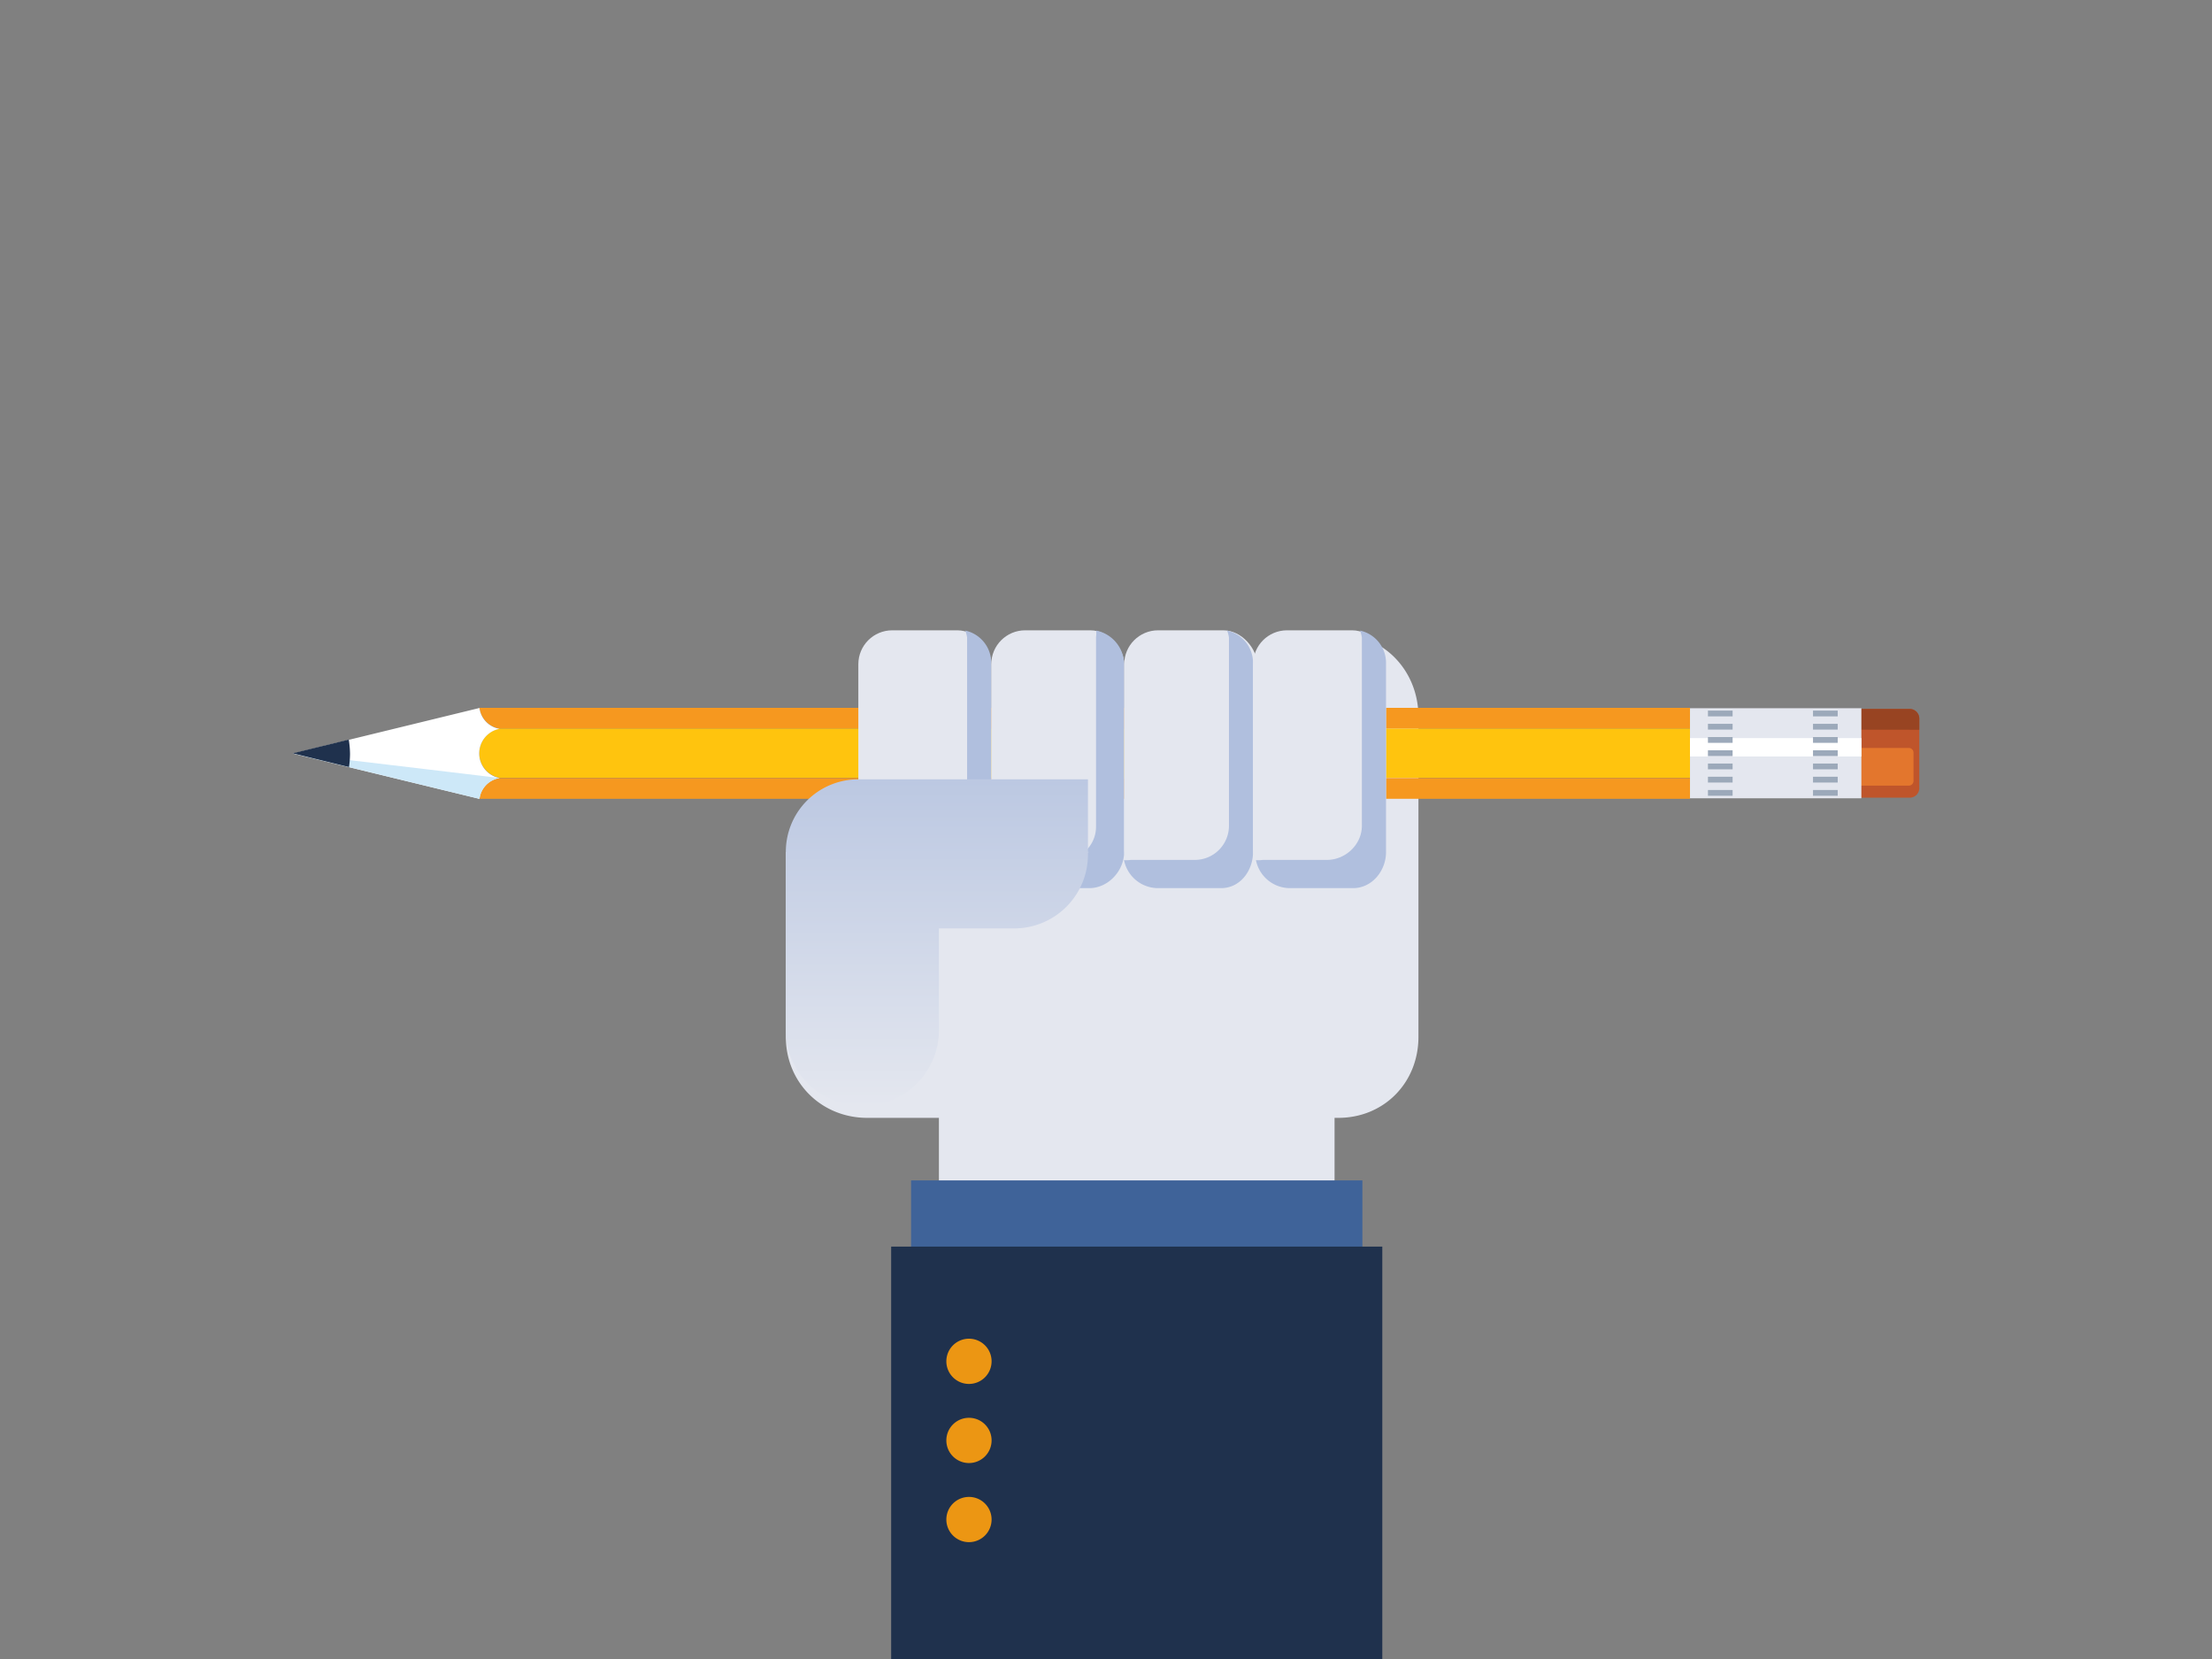 <svg id="Layer_1" data-name="Layer 1" xmlns="http://www.w3.org/2000/svg" xmlns:xlink="http://www.w3.org/1999/xlink" viewBox="0 0 800 600">
  <rect x="0" y="0" width="800" height="600" fill="#808080" stroke="none"/>
  <defs>
    <style>
      .cls-1 {
        fill: #e4e7ef;
      }

      .cls-2 {
        fill: #3f6399;
      }

      .cls-3 {
        fill: #bf552b;
      }

      .cls-4 {
        fill: #e3762d;
      }

      .cls-5 {
        fill: #984422;
      }

      .cls-6 {
        fill: #f6981f;
      }

      .cls-7 {
        fill: #ffc40e;
      }

      .cls-8 {
        fill: #fff;
      }

      .cls-9 {
        fill: #cde8f8;
      }

      .cls-10 {
        fill: #1f314d;
      }

      .cls-11 {
        fill: #9ca9ba;
      }

      .cls-12 {
        fill: #b0bfde;
      }

      .cls-13 {
        fill: url(#linear-gradient);
      }

      .cls-14 {
        fill: #ec9613;
      }
    </style>
    <linearGradient id="linear-gradient" x1="339.07" y1="247.49" x2="339.07" y2="400.6" gradientUnits="userSpaceOnUse">
      <stop offset="0" stop-color="#b0bfde"/>
      <stop offset="1" stop-color="#e4e7ef"/>
    </linearGradient>
  </defs>
  <title>apply-now</title>
  <rect class="cls-1" x="339.57" y="402.76" width="143.09" height="48.29"/>
  <rect class="cls-2" x="329.5" y="426.91" width="163.23" height="24.15"/>
  <path class="cls-1" d="M484,229.42H469l-83.11,48.87a29.82,29.82,0,0,1-30,29.8H284.21V375c0,16.55,12.89,29.29,29.45,29.29H484c16.56,0,29-12.74,29-29.29V259.15C512.94,242.6,500.51,229.42,484,229.42Z"/>
  <path class="cls-3" d="M690.69,288.5H672.56V256.4h18.13a3.48,3.48,0,0,1,3.45,3.53V285A3.47,3.47,0,0,1,690.69,288.5Z"/>
  <path class="cls-4" d="M690.35,284.14H672.56V270.5h17.79a1.72,1.72,0,0,1,1.7,1.74V282.4A1.72,1.72,0,0,1,690.35,284.14Z"/>
  <path class="cls-5" d="M672.56,263.9v-7.5h18.13a3.48,3.48,0,0,1,3.45,3.53v4Z"/>
  <path class="cls-6" d="M611.21,256H173.41a8.71,8.71,0,0,0,7.3,7.52h430.5Z"/>
  <path class="cls-7" d="M611.21,281.39V263.5H180.71l-.09,0s.06,0,.09,0a9.06,9.06,0,0,0,0,17.81.13.13,0,0,0-.09,0H611.21Z"/>
  <path class="cls-6" d="M180.71,281.39a8.69,8.69,0,0,0-7.3,7.5h437.8v-7.5Z"/>
  <path class="cls-8" d="M173.41,288.92a8.69,8.69,0,0,1,7.3-7.53h-.09a.13.13,0,0,1,.09,0,9.06,9.06,0,0,1,0-17.81s-.07,0-.09,0l.09,0h0a8.71,8.71,0,0,1-7.3-7.53l-67.55,16.47Z"/>
  <path class="cls-9" d="M173.41,288.92a8.69,8.69,0,0,1,7.3-7.53h-.09a.13.13,0,0,1,.09,0c-4.17-.55-74.85-8.91-74.85-8.91Z"/>
  <rect class="cls-1" x="611.21" y="256.14" width="61.98" height="32.57"/>
  <rect class="cls-8" x="611.2" y="266.94" width="61.99" height="6.65"/>
  <path class="cls-10" d="M126.21,277.41a32.69,32.69,0,0,0,.38-4.67,33.71,33.71,0,0,0-.46-5.25l-20.27,4.95Z"/>
  <g>
    <rect class="cls-11" x="617.7" y="256.99" width="8.92" height="2.1"/>
    <rect class="cls-11" x="617.7" y="261.78" width="8.92" height="2.09"/>
    <rect class="cls-11" x="617.7" y="266.56" width="8.92" height="2.1"/>
    <rect class="cls-11" x="617.7" y="271.35" width="8.92" height="2.11"/>
    <rect class="cls-11" x="617.7" y="276.14" width="8.92" height="2.1"/>
    <rect class="cls-11" x="617.7" y="280.92" width="8.92" height="2.1"/>
    <rect class="cls-11" x="617.7" y="285.71" width="8.92" height="2.1"/>
  </g>
  <g>
    <rect class="cls-11" x="655.7" y="256.99" width="8.93" height="2.1"/>
    <rect class="cls-11" x="655.7" y="261.78" width="8.93" height="2.09"/>
    <rect class="cls-11" x="655.7" y="266.56" width="8.93" height="2.1"/>
    <rect class="cls-11" x="655.7" y="271.35" width="8.93" height="2.11"/>
    <rect class="cls-11" x="655.7" y="276.14" width="8.93" height="2.1"/>
    <rect class="cls-11" x="655.7" y="280.92" width="8.93" height="2.1"/>
    <rect class="cls-11" x="655.7" y="285.71" width="8.93" height="2.1"/>
  </g>
  <rect class="cls-1" x="310.43" y="227.96" width="48.08" height="91.78" rx="12.26" ry="12.26"/>
  <path class="cls-12" d="M349.12,228.06a13.12,13.12,0,0,1,.65,2.48v68.12c0,6.77-6.18,12.34-12.95,12.34H313.66a12.22,12.22,0,0,1-2.48.08,12.57,12.57,0,0,0,12,10.12h23.16c6.77,0,12.15-6.23,12.15-13V240.08A11.93,11.93,0,0,0,349.12,228.06Z"/>
  <rect class="cls-1" x="358.51" y="227.96" width="48.08" height="91.78" rx="12.26" ry="12.26"/>
  <path class="cls-12" d="M396.47,228.06a13,13,0,0,1-.08,2.48v68.12A12,12,0,0,1,384.5,311H361.34a12.12,12.12,0,0,1-2.47.08,12.55,12.55,0,0,0,12,10.12H394c6.77,0,12.55-6.23,12.55-13V240.08A12.57,12.57,0,0,0,396.47,228.06Z"/>
  <rect class="cls-1" x="406.59" y="227.96" width="48.08" height="91.78" rx="12.26" ry="12.26"/>
  <path class="cls-12" d="M443.82,228.06a13.12,13.12,0,0,1,.65,2.48v68.12A12.35,12.35,0,0,1,432.18,311H409a12.22,12.22,0,0,1-2.48.08,12.56,12.56,0,0,0,12,10.12h23.16c6.77,0,11.49-6.23,11.49-13V240.08A11.94,11.94,0,0,0,443.82,228.06Z"/>
  <rect class="cls-1" x="453.21" y="227.96" width="48.08" height="91.78" rx="12.26" ry="12.26"/>
  <path class="cls-12" d="M491.89,228.06a12.4,12.4,0,0,1,.65,2.48v68.12c0,6.77-5.9,12.34-12.67,12.34H456.71a12.22,12.22,0,0,1-2.48.08,12.57,12.57,0,0,0,12,10.12h23.17c6.77,0,11.87-6.23,11.87-13V240.08A11.93,11.93,0,0,0,491.89,228.06Z"/>
  <path class="cls-13" d="M393.47,308.09V281.86H310.8a26.2,26.2,0,0,0-26.59,26.66v64.1a27.25,27.25,0,0,0,27.25,27.25h.86a27.25,27.25,0,0,0,27.25-27.25V335.77h27.14a26.67,26.67,0,0,0,26.76-27v-.2c0-.31.47-.43.46-.43Z"/>
  <rect class="cls-10" x="322.3" y="450.85" width="177.63" height="149.27"/>
  <path class="cls-14" d="M358.62,492.33a8.18,8.18,0,1,1-8.18-8.17A8.17,8.17,0,0,1,358.62,492.33Z"/>
  <path class="cls-14" d="M358.62,520.94a8.18,8.18,0,1,1-8.18-8.17A8.17,8.17,0,0,1,358.62,520.94Z"/>
  <path class="cls-14" d="M358.62,549.55a8.18,8.18,0,1,1-8.18-8.17A8.17,8.17,0,0,1,358.62,549.55Z"/>
</svg>
